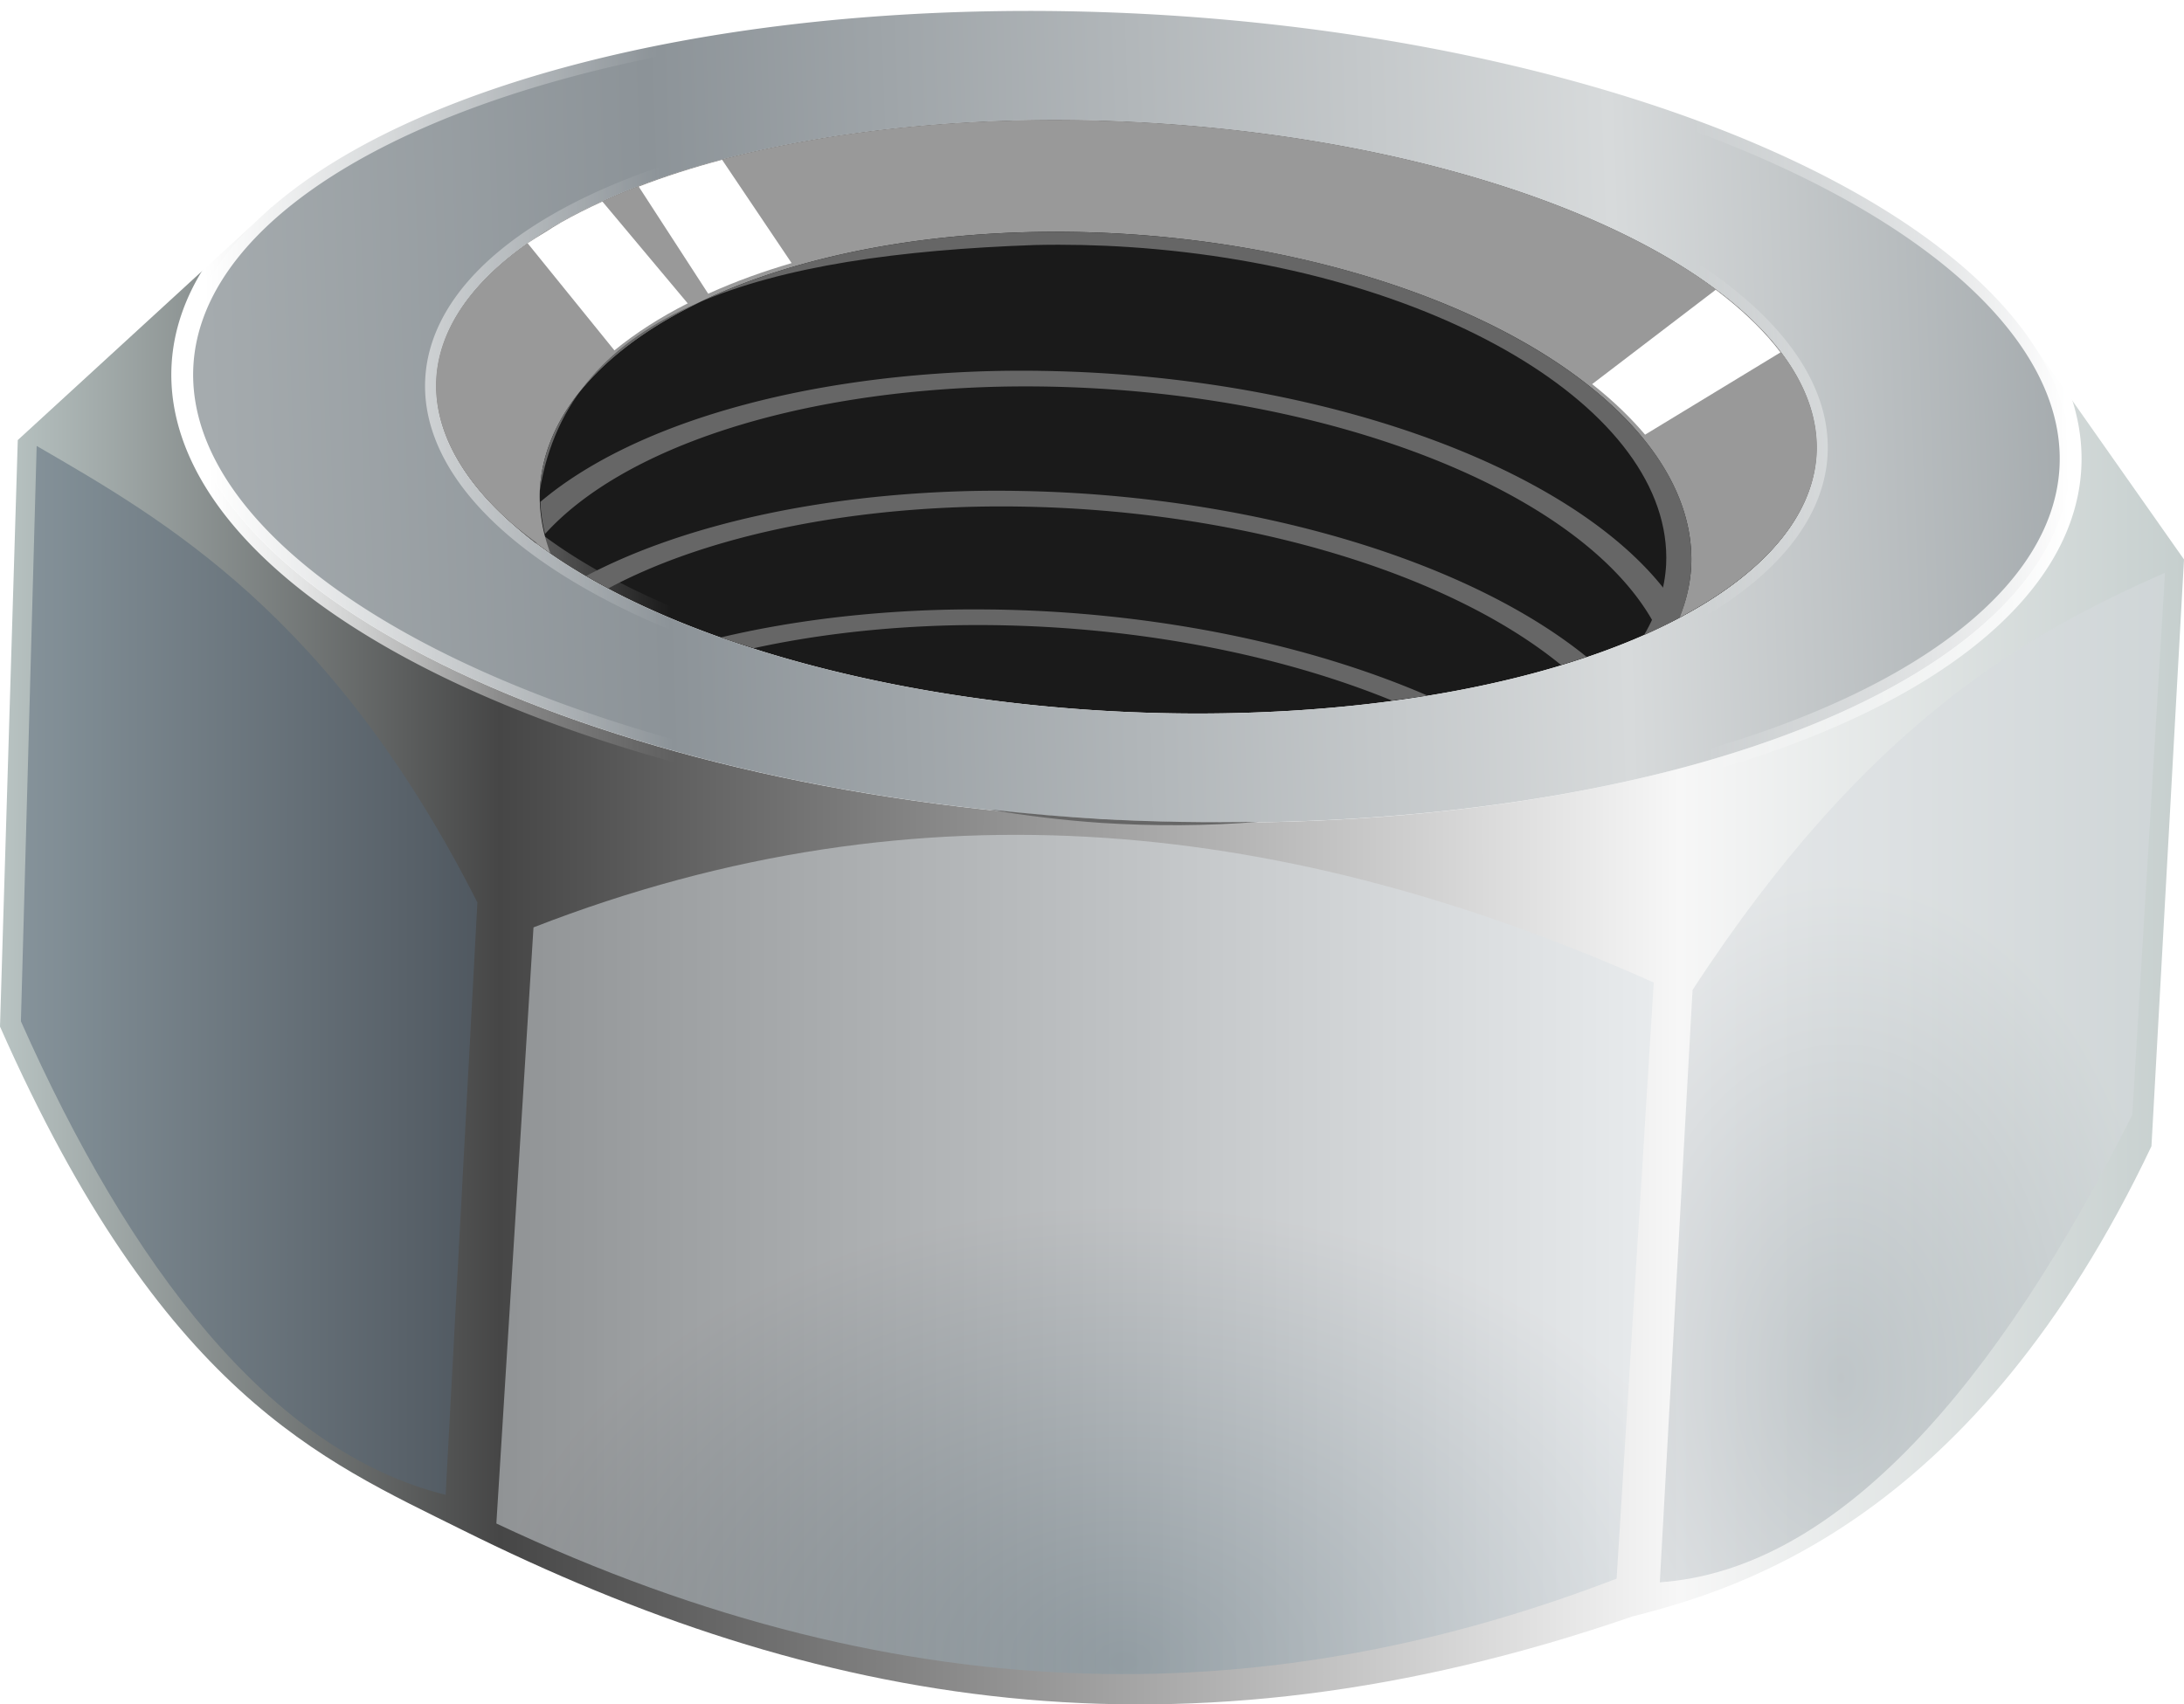 <?xml version="1.0" encoding="UTF-8" standalone="no"?>
<!-- Created with Inkscape (http://www.inkscape.org/) -->

<svg
   xmlns:dc="http://purl.org/dc/elements/1.1/"
   xmlns:cc="http://creativecommons.org/ns#"
   xmlns:rdf="http://www.w3.org/1999/02/22-rdf-syntax-ns#"
   xmlns:svg="http://www.w3.org/2000/svg"
   xmlns="http://www.w3.org/2000/svg"
   xmlns:xlink="http://www.w3.org/1999/xlink"
   xmlns:sodipodi="http://sodipodi.sourceforge.net/DTD/sodipodi-0.dtd"
   xmlns:inkscape="http://www.inkscape.org/namespaces/inkscape"
   width="28.238mm"
   height="22.042mm"
   viewBox="0 0 100.055 78.101"
   id="svg10859"
   version="1.1"
   inkscape:version="0.91 r13725"
   sodipodi:docname="nut.svg">
  <defs
     id="defs10861">
    <linearGradient
       gradientUnits="userSpaceOnUse"
       y2="240.804"
       x2="208.61"
       y1="240.804"
       x1="108.555"
       id="linearGradient4465"
       xlink:href="#linearGradient4459"
       inkscape:collect="always" />
    <linearGradient
       id="linearGradient4459"
       inkscape:collect="always">
      <stop
         id="stop4461"
         offset="0"
         style="stop-color:#b9c4c3;stop-opacity:1" />
      <stop
         style="stop-color:#464646;stop-opacity:1"
         offset="0.229"
         id="stop4469" />
      <stop
         style="stop-color:#f7f7f7;stop-opacity:1"
         offset="0.769"
         id="stop4467" />
      <stop
         id="stop4463"
         offset="1"
         style="stop-color:#c6cfce;stop-opacity:1" />
    </linearGradient>
    <radialGradient
       gradientUnits="userSpaceOnUse"
       gradientTransform="matrix(1.106,-0.006,0.005,0.792,-18.399,52.319)"
       r="26.511"
       fy="279.802"
       fx="160.068"
       cy="279.802"
       cx="160.068"
       id="radialGradient5039"
       xlink:href="#linearGradient5041"
       inkscape:collect="always" />
    <linearGradient
       inkscape:collect="always"
       id="linearGradient5041">
      <stop
         style="stop-color:#8095a1;stop-opacity:1"
         offset="0"
         id="stop5043" />
      <stop
         style="stop-color:#dde2e6;stop-opacity:1"
         offset="1"
         id="stop5045" />
    </linearGradient>
    <radialGradient
       gradientUnits="userSpaceOnUse"
       gradientTransform="matrix(1.324,-4.8756695e-8,7.3608606e-8,1.999,-62.517,-245.919)"
       r="11.572"
       fy="253.056"
       fx="192.917"
       cy="253.056"
       cx="192.917"
       id="radialGradient5047"
       xlink:href="#linearGradient4479"
       inkscape:collect="always" />
    <linearGradient
       id="linearGradient4479"
       inkscape:collect="always">
      <stop
         id="stop4481"
         offset="0"
         style="stop-color:#96a0a6;stop-opacity:1" />
      <stop
         id="stop4483"
         offset="1"
         style="stop-color:#d7dbde;stop-opacity:1" />
    </linearGradient>
    <linearGradient
       gradientUnits="userSpaceOnUse"
       y2="215.724"
       x2="203.387"
       y1="218.729"
       x1="118.171"
       id="linearGradient4981"
       xlink:href="#linearGradient4973"
       inkscape:collect="always" />
    <linearGradient
       id="linearGradient4973"
       inkscape:collect="always">
      <stop
         id="stop4975"
         offset="0"
         style="stop-color:#a5abae;stop-opacity:1;" />
      <stop
         style="stop-color:#8c9398;stop-opacity:1"
         offset="0.242"
         id="stop4985" />
      <stop
         style="stop-color:#d7dadb;stop-opacity:1"
         offset="0.758"
         id="stop4983" />
      <stop
         id="stop4977"
         offset="1"
         style="stop-color:#a5abae;stop-opacity:1" />
    </linearGradient>
    <linearGradient
       gradientUnits="userSpaceOnUse"
       y2="219.613"
       x2="203.387"
       y1="221.558"
       x1="118.171"
       id="linearGradient4493"
       xlink:href="#linearGradient4487"
       inkscape:collect="always" />
    <linearGradient
       id="linearGradient4487"
       inkscape:collect="always">
      <stop
         id="stop4489"
         offset="0"
         style="stop-color:#ffffff;stop-opacity:1" />
      <stop
         style="stop-color:#ffffff;stop-opacity:0"
         offset="0.247"
         id="stop4495" />
      <stop
         id="stop4497"
         offset="0.802"
         style="stop-color:#ffffff;stop-opacity:0" />
      <stop
         id="stop4491"
         offset="1"
         style="stop-color:#ffffff;stop-opacity:1" />
    </linearGradient>
    <filter
       height="1.133"
       y="-0.066"
       width="1.029"
       x="-0.015"
       id="filter5011"
       style="color-interpolation-filters:sRGB"
       inkscape:collect="always">
      <feGaussianBlur
         id="feGaussianBlur5013"
         stdDeviation="0.35"
         inkscape:collect="always" />
    </filter>
  </defs>
  <sodipodi:namedview
     id="base"
     pagecolor="#ffffff"
     bordercolor="#666666"
     borderopacity="1.0"
     inkscape:pageopacity="0.0"
     inkscape:pageshadow="2"
     inkscape:zoom="1.979899"
     inkscape:cx="18.106819"
     inkscape:cy="44.482943"
     inkscape:document-units="px"
     inkscape:current-layer="layer1"
     showgrid="false"
     fit-margin-top="0"
     fit-margin-left="0"
     fit-margin-right="0"
     fit-margin-bottom="0"
     inkscape:window-width="1366"
     inkscape:window-height="715"
     inkscape:window-x="0"
     inkscape:window-y="0"
     inkscape:window-maximized="1" />
  <g
     inkscape:label="Calque 1"
     inkscape:groupmode="layer"
     id="layer1"
     transform="translate(-329.972,-544.74)">
    <g
       transform="translate(221.417,347.937)"
       style="display:inline;opacity:1"
       id="g7516">
      <path
         style="color:#000000;clip-rule:nonzero;display:inline;overflow:visible;visibility:visible;opacity:1;isolation:auto;mix-blend-mode:normal;color-interpolation:sRGB;color-interpolation-filters:linearRGB;solid-color:#000000;solid-opacity:1;fill:#1a1a1a;fill-opacity:1;fill-rule:evenodd;stroke:none;stroke-width:1px;stroke-linecap:butt;stroke-linejoin:miter;stroke-miterlimit:4;stroke-dasharray:none;stroke-dashoffset:0;stroke-opacity:1;color-rendering:auto;image-rendering:auto;shape-rendering:auto;text-rendering:auto;enable-background:accumulate"
         d="m 155.537,202.313 a 31.67,13.509 3.115 0 1 5.387,0.098 31.67,13.509 3.115 0 1 30.857,15.223 31.67,13.509 3.115 0 1 -32.387,11.754 31.67,13.509 3.115 0 1 -30.857,-15.223 31.67,13.509 3.115 0 1 27,-11.852 z"
         id="path4453"
         inkscape:connector-curvature="0" />
      <path
         style="fill:url(#linearGradient4465);fill-opacity:1;fill-rule:evenodd;stroke:none;stroke-width:1px;stroke-linecap:butt;stroke-linejoin:miter;stroke-opacity:1"
         d="m 120.998,206.301 -0.188,0.172 c 0.071,-0.057 0.142,-0.113 0.215,-0.17 z m -0.336,0.309 -11.293,10.359 -0.814,26.875 c 7.442,16.837 14.74,19.861 21.138,23.046 16.189,8.058 32.776,11.179 53.646,3.985 5.064,-1.289 15.701,-4.523 23.78,-21.548 l 1.491,-26.888 -6.765,-9.624 -0.043,-0.004 c 1.151,1.804 1.691,3.643 1.602,5.459 -0.576,10.187 -20.405,17.384 -44.289,16.074 -23.884,-1.309 -42.778,-10.629 -42.199,-20.816 0.141,-2.438 1.415,-4.789 3.746,-6.918 z"
         id="path4391"
         inkscape:connector-curvature="0"
         sodipodi:nodetypes="cccccccsccccccsccc" />
      <path
         style="color:#000000;clip-rule:nonzero;display:inline;overflow:visible;visibility:visible;opacity:0.495;isolation:auto;mix-blend-mode:normal;color-interpolation:sRGB;color-interpolation-filters:linearRGB;solid-color:#000000;solid-opacity:1;fill:url(#radialGradient5039);fill-opacity:1;fill-rule:evenodd;stroke:none;stroke-width:1px;stroke-linecap:butt;stroke-linejoin:miter;stroke-miterlimit:4;stroke-dasharray:none;stroke-dashoffset:0;stroke-opacity:1;color-rendering:auto;image-rendering:auto;shape-rendering:auto;text-rendering:auto;enable-background:accumulate"
         d="m 132.996,239.299 c 17.831,-6.94 34.822,-4.843 51.322,2.527 l -1.701,27.315 c -15.448,5.946 -32.214,6.5 -51.322,-2.527 z"
         id="rect4382"
         inkscape:connector-curvature="0"
         sodipodi:nodetypes="ccccc" />
      <path
         sodipodi:nodetypes="ccccc"
         inkscape:connector-curvature="0"
         id="path4385"
         d="m 186.095,242.168 c 8.053,-12.383 15.502,-16.401 21.645,-19.122 l -1.499,24.843 c -6.169,12.289 -13.444,20.846 -21.645,21.421 z"
         style="color:#000000;clip-rule:nonzero;display:inline;overflow:visible;visibility:visible;opacity:0.495;isolation:auto;mix-blend-mode:normal;color-interpolation:sRGB;color-interpolation-filters:linearRGB;solid-color:#000000;solid-opacity:1;fill:url(#radialGradient5047);fill-opacity:1;fill-rule:evenodd;stroke:none;stroke-width:1px;stroke-linecap:butt;stroke-linejoin:miter;stroke-miterlimit:4;stroke-dasharray:none;stroke-dashoffset:0;stroke-opacity:1;color-rendering:auto;image-rendering:auto;shape-rendering:auto;text-rendering:auto;enable-background:accumulate" />
      <path
         style="color:#000000;clip-rule:nonzero;display:inline;overflow:visible;visibility:visible;opacity:0.495;isolation:auto;mix-blend-mode:normal;color-interpolation:sRGB;color-interpolation-filters:linearRGB;solid-color:#000000;solid-opacity:1;fill:#556575;fill-opacity:1;fill-rule:evenodd;stroke:none;stroke-width:1px;stroke-linecap:butt;stroke-linejoin:miter;stroke-miterlimit:4;stroke-dasharray:none;stroke-dashoffset:0;stroke-opacity:1;color-rendering:auto;image-rendering:auto;shape-rendering:auto;text-rendering:auto;enable-background:accumulate"
         d="m 130.425,238.158 c -6.661,-13.184 -14.38,-17.549 -20.191,-20.921 l -0.721,26.366 c 4.968,11.191 11.42,19.71 19.457,21.699 z"
         id="path4387"
         inkscape:connector-curvature="0"
         sodipodi:nodetypes="ccccc" />
      <path
         style="color:#000000;clip-rule:nonzero;display:inline;overflow:visible;visibility:visible;opacity:1;isolation:auto;mix-blend-mode:normal;color-interpolation:sRGB;color-interpolation-filters:linearRGB;solid-color:#000000;solid-opacity:1;fill:url(#linearGradient4981);fill-opacity:1;fill-rule:evenodd;stroke:url(#linearGradient4493);stroke-width:1px;stroke-linecap:butt;stroke-linejoin:miter;stroke-miterlimit:4;stroke-dasharray:none;stroke-dashoffset:0;stroke-opacity:1;color-rendering:auto;image-rendering:auto;shape-rendering:auto;text-rendering:auto;enable-background:accumulate"
         d="m 153.84,197.321 a 43.309,18.474 3.115 0 0 -36.924,16.207 43.309,18.474 3.115 0 0 42.199,20.816 43.309,18.474 3.115 0 0 44.289,-16.074 43.309,18.474 3.115 0 0 -42.199,-20.816 43.309,18.474 3.115 0 0 -7.365,-0.133 z m 1.697,4.992 a 31.67,13.509 3.115 0 1 5.387,0.098 31.67,13.509 3.115 0 1 30.857,15.223 31.67,13.509 3.115 0 1 -32.387,11.754 31.67,13.509 3.115 0 1 -30.857,-15.223 31.67,13.509 3.115 0 1 27,-11.852 z"
         id="path4389"
         inkscape:connector-curvature="0" />
      <path
         style="color:#000000;clip-rule:nonzero;display:inline;overflow:visible;visibility:visible;opacity:1;isolation:auto;mix-blend-mode:normal;color-interpolation:sRGB;color-interpolation-filters:linearRGB;solid-color:#000000;solid-opacity:1;fill:#999999;fill-opacity:1;fill-rule:evenodd;stroke:none;stroke-width:1px;stroke-linecap:butt;stroke-linejoin:miter;stroke-miterlimit:4;stroke-dasharray:none;stroke-dashoffset:0;stroke-opacity:1;color-rendering:auto;image-rendering:auto;shape-rendering:auto;text-rendering:auto;enable-background:accumulate"
         d="m 155.537,202.313 a 31.67,13.509 3.115 0 0 -27,11.852 31.67,13.509 3.115 0 0 5.23,7.988 26.432,13.5 4.134 0 1 -0.482,-2.863 26.432,13.5 4.134 0 1 27.012,-11.754 26.432,13.5 4.134 0 1 25.736,15.223 26.432,13.5 4.134 0 1 -0.551,2.357 31.67,13.509 3.115 0 0 6.299,-7.482 31.67,13.509 3.115 0 0 -30.857,-15.223 31.67,13.509 3.115 0 0 -5.387,-0.098 z"
         id="ellipse4396"
         inkscape:connector-curvature="0" />
      <path
         style="color:#000000;clip-rule:nonzero;display:inline;overflow:visible;visibility:visible;opacity:1;isolation:auto;mix-blend-mode:normal;color-interpolation:sRGB;color-interpolation-filters:linearRGB;solid-color:#000000;solid-opacity:1;fill:#666666;fill-opacity:1;fill-rule:evenodd;stroke:none;stroke-width:1px;stroke-linecap:butt;stroke-linejoin:miter;stroke-miterlimit:4;stroke-dasharray:none;stroke-dashoffset:0;stroke-opacity:1;color-rendering:auto;image-rendering:auto;shape-rendering:auto;text-rendering:auto;enable-background:accumulate"
         d="m 156.18,213.796 a 28.46,13.504 3.661 0 0 -1.998,0.006 28.46,13.504 3.661 0 0 -20.871,5.998 26.432,13.5 4.134 0 0 0.213,1.471 26.955,12.79 3.661 0 1 20.879,-6.75 26.955,12.79 3.661 0 1 4.582,0.094 26.955,12.79 3.661 0 1 25.475,11.004 31.67,13.509 3.115 0 0 1.023,-0.502 26.432,13.5 4.134 0 0 0,-0.002 26.432,13.5 4.134 0 0 0.076,-0.223 28.46,13.504 3.661 0 0 -26.539,-10.99 28.46,13.504 3.661 0 0 -2.84,-0.105 z m -24.047,7.096 a 31.67,13.509 3.115 0 0 0.98,0.816 26.955,12.79 3.661 0 1 0.029,-0.031 31.67,13.509 3.115 0 1 -1.01,-0.785 z m 53.514,4.127 a 31.67,13.509 3.115 0 1 -0.15,0.09 31.67,13.509 3.115 0 0 0.158,-0.078 28.46,13.504 3.661 0 0 -0.008,-0.012 z"
         id="path4422"
         inkscape:connector-curvature="0" />
      <path
         style="color:#000000;clip-rule:nonzero;display:inline;overflow:visible;visibility:visible;opacity:1;isolation:auto;mix-blend-mode:normal;color-interpolation:sRGB;color-interpolation-filters:linearRGB;solid-color:#000000;solid-opacity:1;fill:#666666;fill-opacity:1;fill-rule:evenodd;stroke:none;stroke-width:1px;stroke-linecap:butt;stroke-linejoin:miter;stroke-miterlimit:4;stroke-dasharray:none;stroke-dashoffset:0;stroke-opacity:1;color-rendering:auto;image-rendering:auto;shape-rendering:auto;text-rendering:auto;enable-background:accumulate"
         d="m 157.66,207.43 c -0.621,-0.009 -1.24,-0.006 -1.855,0.008 -12.702,0.284 -22.209,5.287 -22.52,11.852 1.331,-8.316 10.279,-10.822 22.688,-11.26 1.422,-0.032 2.86,-6.3e-4 4.297,0.094 13.931,0.916 24.952,7.434 24.615,14.559 -0.062,1.107 -0.404,2.191 -1.016,3.225 0.572,-0.256 1.117,-0.523 1.633,-0.801 0.314,-0.766 0.491,-1.551 0.531,-2.348 0.353,-7.449 -11.17,-14.265 -25.736,-15.223 -0.879,-0.058 -1.76,-0.093 -2.637,-0.105 z m -3.812,26.463 c 1.698,0.292 3.431,0.5 5.174,0.619 2.43,0.155 4.855,0.138 7.207,-0.051 -2.354,0.045 -4.733,0.006 -7.113,-0.117 -1.765,-0.105 -3.524,-0.255 -5.268,-0.451 z"
         id="ellipse4406"
         inkscape:connector-curvature="0"
         sodipodi:nodetypes="cccccccccccccccccc" />
      <path
         style="color:#000000;clip-rule:nonzero;display:inline;overflow:visible;visibility:visible;opacity:1;isolation:auto;mix-blend-mode:normal;color-interpolation:sRGB;color-interpolation-filters:linearRGB;solid-color:#000000;solid-opacity:1;fill:#666666;fill-opacity:1;fill-rule:evenodd;stroke:none;stroke-width:1px;stroke-linecap:butt;stroke-linejoin:miter;stroke-miterlimit:4;stroke-dasharray:none;stroke-dashoffset:0;stroke-opacity:1;color-rendering:auto;image-rendering:auto;shape-rendering:auto;text-rendering:auto;enable-background:accumulate"
         d="m 155.055,219.296 a 28.46,13.504 3.661 0 0 -1.998,0.006 28.46,13.504 3.661 0 0 -17.654,3.895 31.67,13.509 3.115 0 0 1.02,0.568 26.955,12.79 3.661 0 1 16.855,-3.744 26.955,12.79 3.661 0 1 4.582,0.094 26.955,12.79 3.661 0 1 22.213,7.162 31.67,13.509 3.115 0 0 1.176,-0.369 28.46,13.504 3.661 0 0 -23.354,-7.506 28.46,13.504 3.661 0 0 -2.84,-0.105 z"
         id="path4433"
         inkscape:connector-curvature="0" />
      <path
         style="color:#000000;clip-rule:nonzero;display:inline;overflow:visible;visibility:visible;opacity:1;isolation:auto;mix-blend-mode:normal;color-interpolation:sRGB;color-interpolation-filters:linearRGB;solid-color:#000000;solid-opacity:1;fill:#666666;fill-opacity:1;fill-rule:evenodd;stroke:none;stroke-width:1px;stroke-linecap:butt;stroke-linejoin:miter;stroke-miterlimit:4;stroke-dasharray:none;stroke-dashoffset:0;stroke-opacity:1;color-rendering:auto;image-rendering:auto;shape-rendering:auto;text-rendering:auto;enable-background:accumulate"
         d="m 153.992,224.733 a 28.46,13.504 3.661 0 0 -1.998,0.006 28.46,13.504 3.661 0 0 -10.424,1.275 31.67,13.509 3.115 0 0 1.516,0.492 26.955,12.79 3.661 0 1 9.129,-1.049 26.955,12.79 3.661 0 1 4.582,0.094 26.955,12.79 3.661 0 1 15.531,3.355 31.67,13.509 3.115 0 0 1.629,-0.227 28.46,13.504 3.661 0 0 -17.125,-3.842 28.46,13.504 3.661 0 0 -2.84,-0.105 z"
         id="path4451"
         inkscape:connector-curvature="0" />
      <path
         style="color:#000000;clip-rule:nonzero;display:inline;overflow:visible;visibility:visible;opacity:1;isolation:auto;mix-blend-mode:normal;color-interpolation:sRGB;color-interpolation-filters:linearRGB;solid-color:#000000;solid-opacity:1;fill:#ffffff;fill-opacity:1;fill-rule:evenodd;stroke:none;stroke-width:1px;stroke-linecap:butt;stroke-linejoin:miter;stroke-miterlimit:4;stroke-dasharray:none;stroke-dashoffset:0;stroke-opacity:1;filter:url(#filter5011);color-rendering:auto;image-rendering:auto;shape-rendering:auto;text-rendering:auto;enable-background:accumulate"
         d="m 141.637,204.125 c -1.358,0.362 -2.636,0.772 -3.82,1.229 l 3.182,4.907 0.012,-0.004 c 0.622,-0.282 1.273,-0.547 1.953,-0.793 0.592,-0.214 1.205,-0.413 1.836,-0.598 l 0.021,-0.008 z m -5.484,1.914 c -0.664,0.301 -1.29,0.617 -1.877,0.947 -0.261,0.153 -0.514,0.308 -0.758,0.467 -0.273,0.162 -0.537,0.328 -0.791,0.496 l 3.976,4.91 c 0.953,-0.781 2.098,-1.521 3.374,-2.163 l -0.01,0.016 z m 51.006,4.041 -5.664,4.325 c 0.498,0.392 0.96,0.795 1.385,1.207 l 0.016,0.014 0.029,0.031 c 0.359,0.349 0.692,0.704 0.996,1.064 l 6.203,-3.77 c -0.33,-0.437 -0.708,-0.868 -1.133,-1.293 -0.013,-0.012 -0.026,-0.025 -0.039,-0.037 -0.412,-0.409 -0.868,-0.812 -1.365,-1.207 -0.134,-0.108 -0.272,-0.215 -0.412,-0.322 z"
         id="path5003"
         inkscape:connector-curvature="0"
         sodipodi:nodetypes="cccccccccccccccccccccccccccc" />
    </g>
  </g>
</svg>
